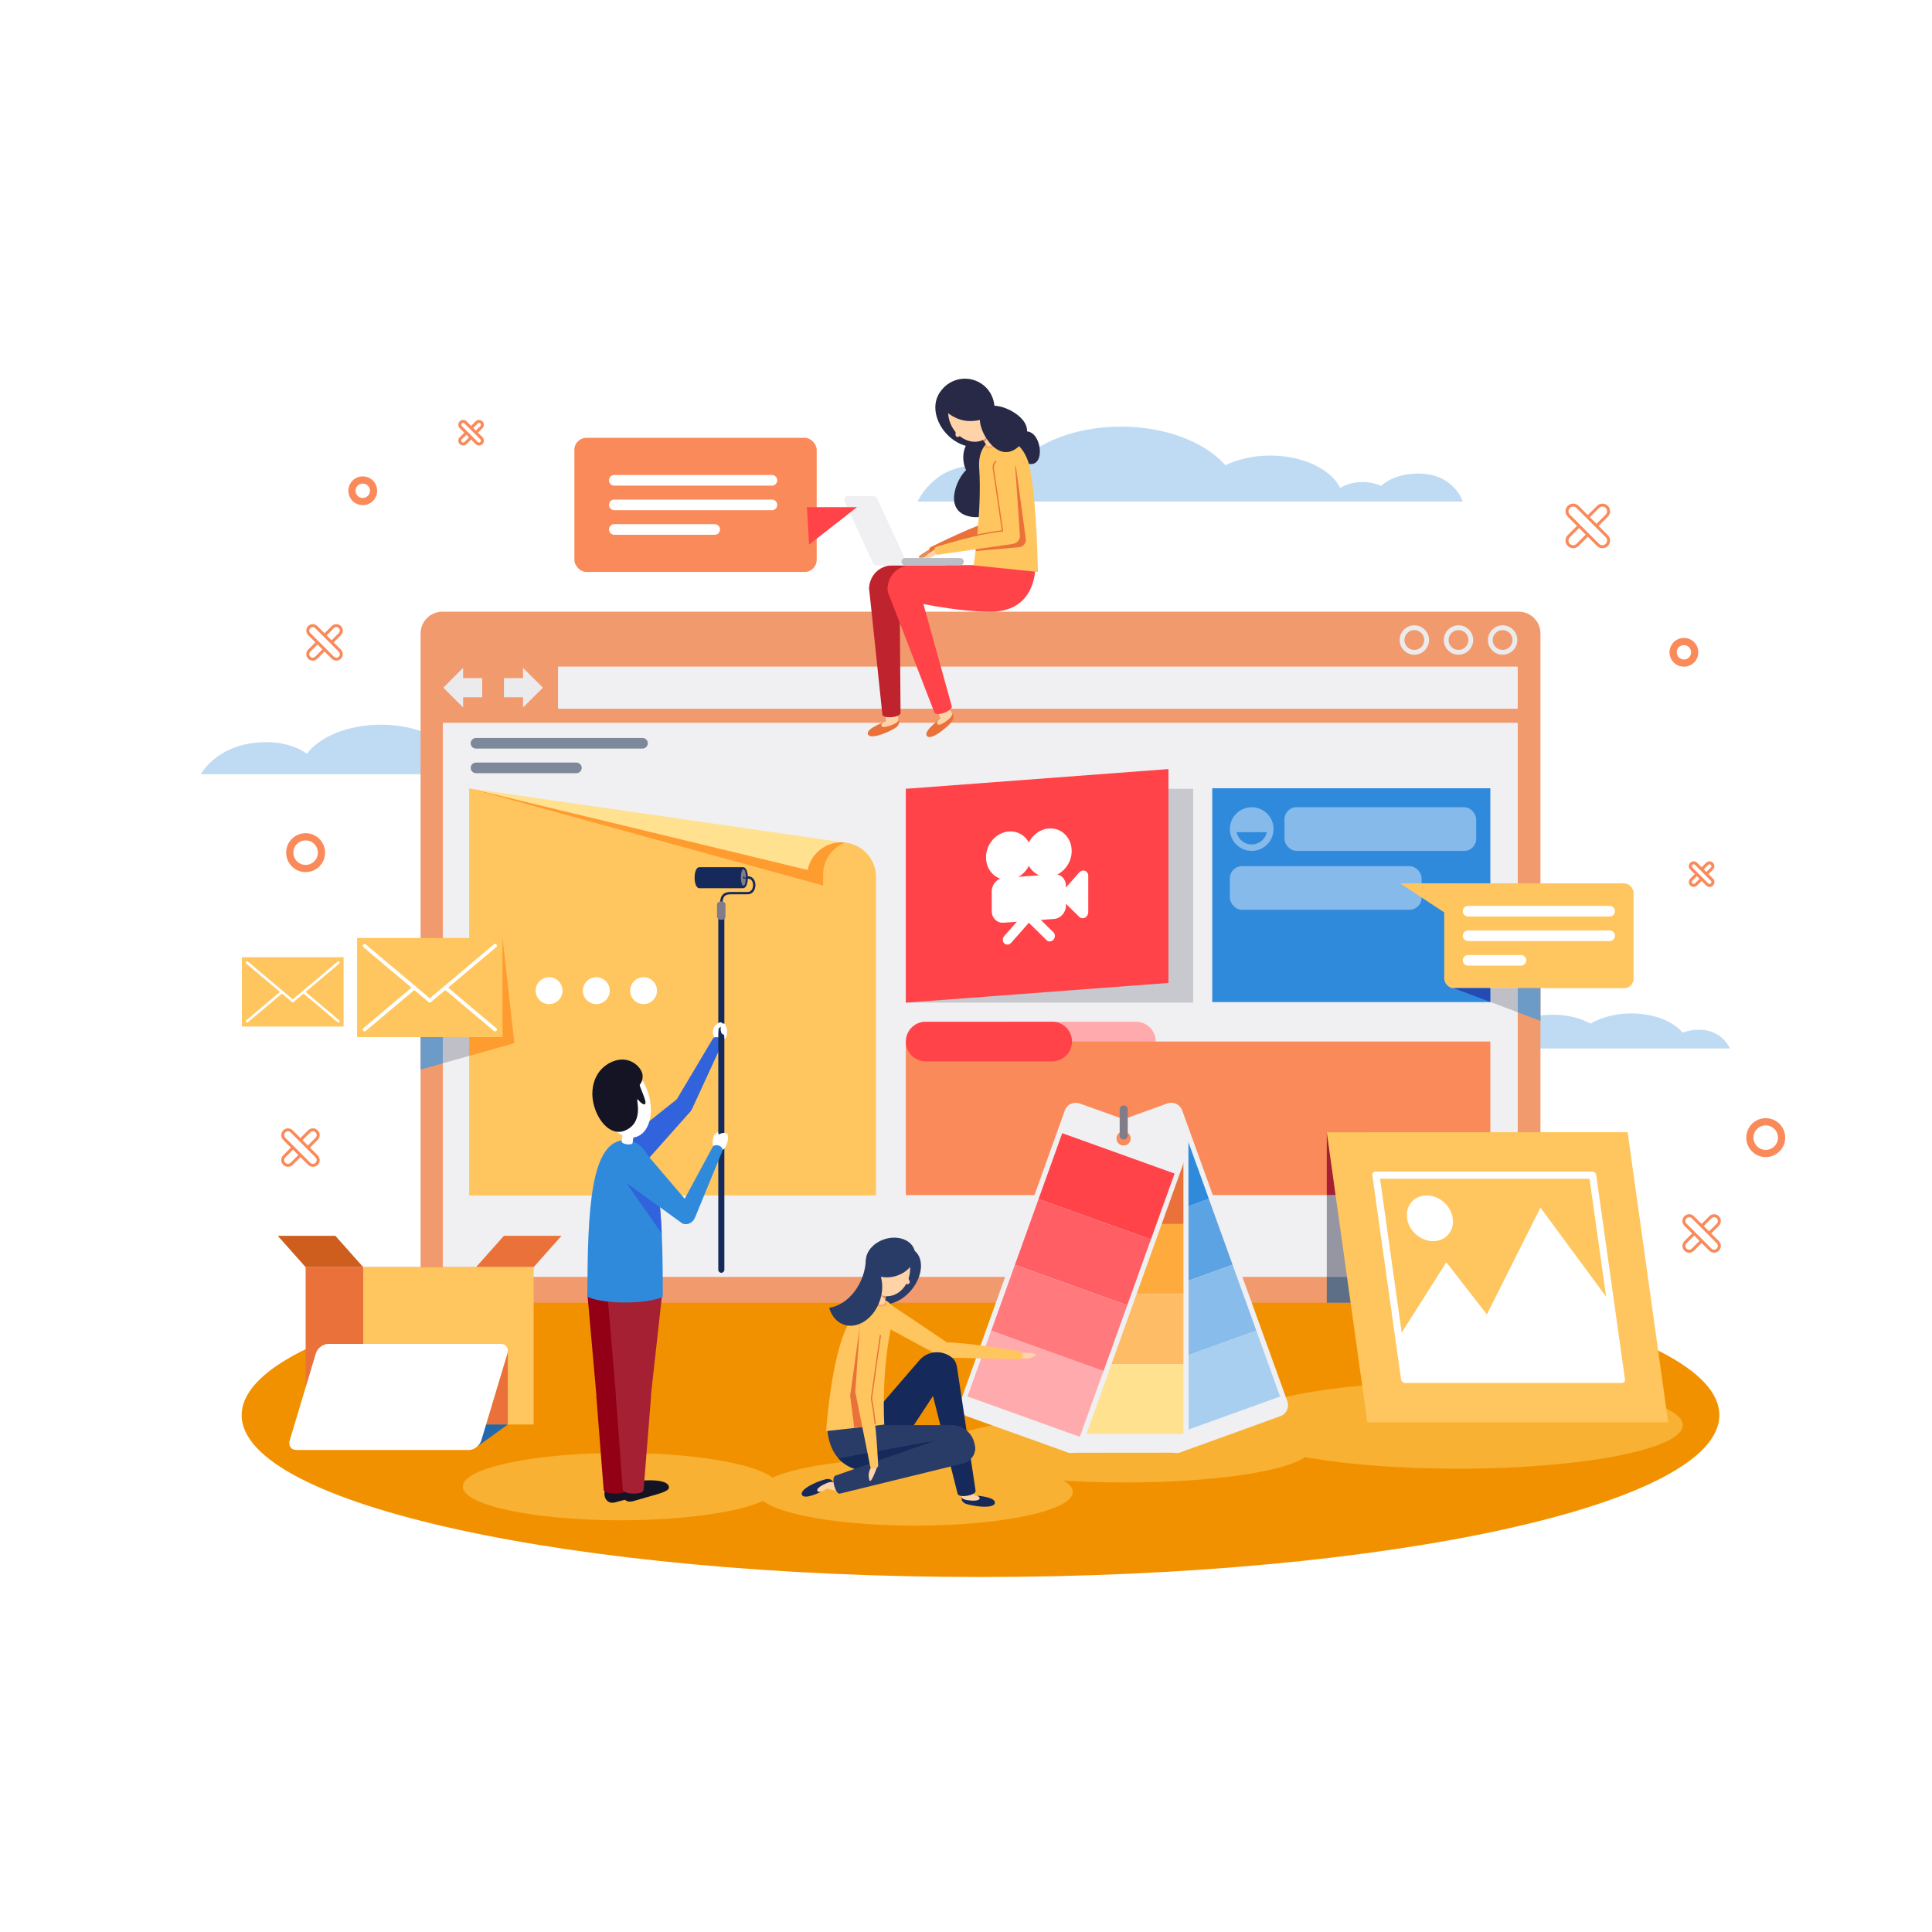 <?xml version="1.0" encoding="UTF-8"?><svg id="Layer_1" xmlns="http://www.w3.org/2000/svg" viewBox="0 0 647 647"><defs><style>.cls-1{stroke:#ebebee;stroke-width:1.61px;}.cls-1,.cls-2,.cls-3{stroke-miterlimit:10;}.cls-1,.cls-3{fill:none;}.cls-4{fill:#fa8a5a;}.cls-5{fill:#f8b133;}.cls-6{fill:#ebebee;}.cls-7{fill:#f29100;}.cls-8{fill:#f0f0f2;}.cls-9{fill:#ea723a;}.cls-10{fill:#ff9c2f;}.cls-11,.cls-2,.cls-12{fill:#fff;}.cls-13{fill:#ffe190;}.cls-14{fill:#ffd3a8;}.cls-15{fill:#ffa65e;}.cls-16{fill:#ffbc66;}.cls-17{fill:#ffc55e;}.cls-18{fill:#ffabae;}.cls-19{fill:#ffaa3d;}.cls-20{fill:#ff4349;}.cls-21{fill:#f19a6d;}.cls-22{fill:#ff797d;}.cls-23{fill:#ff5f64;}.cls-24{fill:#7e889b;}.cls-25{fill:#817c89;}.cls-26{fill:#9696a3;}.cls-27{fill:#930015;}.cls-28{fill:#3063dc;}.cls-29{fill:#a8cef0;}.cls-30{fill:#bfdbf4;}.cls-31{fill:#a92c3d;}.cls-32{fill:#bfbfc8;}.cls-33{fill:#bdbdc5;}.cls-34{fill:#bf242e;}.cls-35{fill:#ce5e1e;}.cls-36{fill:#e09057;}.cls-37{fill:#c8c8cf;}.cls-38{fill:#2368ab;}.cls-39{fill:#234ab5;}.cls-40{fill:#152a5a;}.cls-41{fill:#141424;}.cls-42{fill:#a42032;}.cls-43{fill:#88bceb;}.cls-44{fill:#85baea;}.cls-45{fill:#6c9bc8;}.cls-46{fill:#293c68;}.cls-47{fill:#308adc;}.cls-48{fill:#272946;}.cls-49{fill:#5ca3e3;}.cls-50{fill:#5d6f86;}.cls-2,.cls-3{stroke:#fa8a5a;}.cls-12{opacity:0;}.cls-3{stroke-width:2.42px;}</style></defs><rect class="cls-11" x="0" width="647" height="647"/><rect id="_02" class="cls-12" x="-778.83" y="43.77" width="848.44" height="565.63"/><path class="cls-30" d="m474.91,158.58c-5.17,0-9.73,1.65-12.42,4.15-1.73-.81-3.88-1.3-6.21-1.3-2.92,0-5.56.76-7.45,1.98-3.1-6.28-12.42-10.85-23.44-10.85-5.66,0-10.86,1.22-15.01,3.24-6.82-7.71-19.92-12.94-34.97-12.94-16.84,0-31.24,6.54-37.13,15.8-3.27-1.65-7.41-2.65-11.94-2.65-13.79,0-19.05,11.96-19.05,11.96h182.57s-2.83-9.39-14.96-9.39Z"/><path class="cls-30" d="m199.33,250.08c-2.97,0-5.73.53-8.07,1.42-4.68-5.59-14.2-9.42-25.21-9.42-7.8,0-14.86,1.92-19.97,5.02-4.86-2.73-11.34-4.41-18.47-4.41-11.03,0-20.51,3.99-24.81,9.72-3.24-2.37-8.13-3.88-13.59-3.88-16.3,0-21.99,10.76-21.99,10.76h147.28s-3.67-9.23-15.16-9.23Z"/><path class="cls-30" d="m568.99,344.84c-2.03,0-3.91.36-5.5.97-3.19-3.81-9.69-6.43-17.2-6.43-5.32,0-10.13,1.31-13.63,3.43-3.32-1.86-7.73-3.01-12.6-3.01-7.53,0-13.99,2.72-16.93,6.63-2.21-1.62-5.55-2.65-9.28-2.65-11.12,0-15.01,7.34-15.01,7.34h100.49s-2.5-6.29-10.34-6.29Z"/><rect class="cls-4" x="192.35" y="146.62" width="81.15" height="44.91" rx="4.03" ry="4.03"/><path class="cls-7" d="m575.79,473.91c0,29.94-110.78,54.21-247.43,54.21s-247.43-24.27-247.43-54.21,110.78-54.21,247.43-54.21,247.43,24.27,247.43,54.21Z"/><path class="cls-5" d="m438.9,485.19c0,6.23-27.79,11.27-62.07,11.27s-62.07-5.05-62.07-11.27,27.79-11.28,62.07-11.28,62.07,5.05,62.07,11.28Z"/><path class="cls-5" d="m359.26,499.64c0,6.23-23.64,11.27-52.8,11.27s-52.8-5.05-52.8-11.27,23.64-11.28,52.8-11.28,52.8,5.05,52.8,11.28Z"/><path class="cls-5" d="m260.57,497.84c0,6.23-23.64,11.27-52.8,11.27s-52.8-5.05-52.8-11.27,23.64-11.28,52.8-11.28,52.8,5.05,52.8,11.28Z"/><path class="cls-5" d="m563.55,477.24c0,8.07-33.75,14.61-75.39,14.61s-75.39-6.54-75.39-14.61,33.75-14.61,75.39-14.61,75.39,6.54,75.39,14.61Z"/><path class="cls-36" d="m311.18,184.02c-1.01.57-4.49,2.6-3.27,2.74,1.42.16,2.4-.23,3.57-1.15,1.17-.91-.13-1.69-.3-1.6Z"/><path class="cls-9" d="m312.66,185.72c-1.22.39-2.1-2.16-.88-2.55,0,0,16.24-8.21,23.43-9.67,1.25-.25,2.52.27,2.92,1.49h0c.39,1.22-.27,2.52-1.49,2.92l-23.98,7.82Z"/><path class="cls-48" d="m329.41,161.33c-3.28.35-6.31-2.81-6.77-7.06-.45-4.25,1.84-7.98,5.13-8.33,3.28-.35,6.32,2.81,6.77,7.06.45,4.25-1.84,7.98-5.12,8.33Z"/><path class="cls-48" d="m327.92,155.55c3.74.55,5.94,6.99,5.23,11.83-.71,4.84-4.06,6.25-7.8,5.7-3.74-.55-6.46-2.85-5.75-7.69.71-4.84,4.58-10.4,8.32-9.85Z"/><path class="cls-48" d="m331.73,147.71c-3.67,3.44-10.26,2.37-14.71-2.38-4.45-4.75-5.07-11.4-1.4-14.83,3.67-3.44,10.26-2.37,14.71,2.38,4.45,4.75,5.07,11.4,1.4,14.83Z"/><path class="cls-48" d="m346.44,155.15c-2.18,1.07-5.62-1.28-7-4.09-1.38-2.82-.19-5.03,1.99-6.1,2.18-1.07,4.51-.59,5.89,2.23,1.38,2.82,1.29,6.9-.88,7.97Z"/><path class="cls-21" d="m148.13,204.85h360.47c4.02,0,7.28,3.26,7.28,7.28v216.84c0,4.02-3.26,7.28-7.28,7.28H148.13c-4.02,0-7.28-3.26-7.28-7.28v-216.84c0-4.02,3.26-7.28,7.28-7.28Z"/><rect class="cls-8" x="148.46" y="242.21" width="359.81" height="185.4"/><rect class="cls-8" x="148.3" y="242.06" width="359.81" height="185.4"/><path class="cls-18" d="m387.06,348.79c0,3.66-2.97,6.63-6.63,6.63h-42.39c-3.66,0-6.63-2.97-6.63-6.63h0c0-3.66,2.97-6.63,6.63-6.63h42.39c3.66,0,6.63,2.97,6.63,6.63h0Z"/><rect class="cls-8" x="186.88" y="223.24" width="321.39" height="14.1"/><rect class="cls-4" x="303.35" y="348.79" width="195.75" height="51.43"/><rect class="cls-47" x="405.97" y="263.98" width="93.13" height="71.61"/><path class="cls-1" d="m507.33,214.33c0,2.27-1.84,4.12-4.12,4.12s-4.12-1.84-4.12-4.12,1.84-4.12,4.12-4.12,4.12,1.84,4.12,4.12Z"/><path class="cls-1" d="m492.55,214.33c0,2.27-1.84,4.12-4.12,4.12s-4.12-1.84-4.12-4.12,1.84-4.12,4.12-4.12,4.12,1.84,4.12,4.12Z"/><rect class="cls-44" x="430.16" y="270.33" width="64.2" height="14.62" rx="4.03" ry="4.03"/><rect class="cls-44" x="411.87" y="290.06" width="64.2" height="14.62" rx="4.03" ry="4.03"/><path class="cls-1" d="m477.76,214.33c0,2.27-1.84,4.12-4.12,4.12s-4.12-1.84-4.12-4.12,1.84-4.12,4.12-4.12,4.12,1.84,4.12,4.12Z"/><polygon class="cls-6" points="161.49 227.08 155.1 227.08 155.1 223.65 148.46 230.29 155.1 236.93 155.1 233.5 161.49 233.5 161.49 227.08"/><polygon class="cls-6" points="168.77 233.5 175.16 233.5 175.16 236.93 181.81 230.29 175.16 223.65 175.16 227.08 168.77 227.08 168.77 233.5"/><path class="cls-11" d="m260.29,160.85c0,.98-.8,1.78-1.78,1.78h-52.79c-.98,0-1.78-.8-1.78-1.78h0c0-.98.8-1.78,1.78-1.78h52.79c.98,0,1.78.8,1.78,1.78h0Z"/><path class="cls-11" d="m260.29,169.08c0,.98-.8,1.78-1.78,1.78h-52.79c-.98,0-1.78-.8-1.78-1.78h0c0-.98.8-1.78,1.78-1.78h52.79c.98,0,1.78.8,1.78,1.78h0Z"/><path class="cls-11" d="m241.12,177.31c0,.98-.8,1.78-1.78,1.78h-33.62c-.98,0-1.78-.8-1.78-1.78h0c0-.98.8-1.78,1.78-1.78h33.62c.98,0,1.78.8,1.78,1.78h0Z"/><path class="cls-24" d="m216.95,248.91c0,.98-.8,1.78-1.78,1.78h-55.77c-.98,0-1.78-.8-1.78-1.78h0c0-.98.8-1.78,1.78-1.78h55.77c.98,0,1.78.8,1.78,1.78h0Z"/><path class="cls-24" d="m194.81,257.15c0,.98-.8,1.78-1.78,1.78h-33.62c-.98,0-1.78-.8-1.78-1.78h0c0-.98.8-1.78,1.78-1.78h33.62c.98,0,1.78.8,1.78,1.78h0Z"/><polygon class="cls-14" points="296.49 239.07 296.87 243.19 300.9 241.72 300.67 239.25 296.49 239.07"/><path class="cls-14" d="m300.9,241.72c.37.89-1.17,2.37-3.43,3.29-2.26.93-4.39.95-4.76.06-.37-.9,1.17-2.37,3.43-3.3,2.26-.92,4.39-.95,4.76-.05Z"/><path class="cls-9" d="m295.89,241.89s-.98.6-.69,1.22c.37.79,2.57.1,4.02-.55,1.65-.74,1.63-1.4,1.63-1.4,0,0,.73,1.01-.46,2.18-1.19,1.17-8.89,4.75-9.74,2.53-.69-1.83,5.06-3.88,5.25-3.97Z"/><rect class="cls-31" x="457.68" y="385" width="36.68" height="10.48"/><polygon class="cls-14" points="314.08 238.29 315.6 242.14 319.05 239.6 318.14 237.29 314.08 238.29"/><path class="cls-14" d="m319.06,239.6c.6.76-.45,2.6-2.36,4.13-1.91,1.52-3.95,2.15-4.55,1.39-.6-.76.46-2.6,2.36-4.13,1.91-1.52,3.95-2.15,4.55-1.39Z"/><path class="cls-9" d="m314.3,241.16s-.78.85-.32,1.36c.58.65,2.5-.63,3.7-1.66,1.37-1.17,1.17-1.8,1.17-1.8,0,0,.98.76.17,2.22-.81,1.46-7.19,7.07-8.63,5.16-1.18-1.56,3.77-5.15,3.92-5.28Z"/><path class="cls-34" d="m325.54,203.31l-25.92-3.43c-4.29,0-8.54,1.5-8.54-2.79h0c0-4.29,3.48-7.76,7.76-7.76h41.69s.89,13.98-14.99,13.98Z"/><path class="cls-34" d="m301.58,238.71c-.03,1.64-5.8,2.08-6.08.6l-4.39-41.63c-.34-2.8,1.66-5.35,4.47-5.69h0c2.8-.34,5.35,1.67,5.69,4.47l.31,42.25Z"/><path class="cls-20" d="m331.69,204.85c-11.8,0-26.22-3.36-26.22-3.36-4.29,0-8.2-.12-8.2-4.4h0c0-4.29,3.48-7.76,7.76-7.76h41.69s.86,15.53-15.03,15.53Z"/><path class="cls-20" d="m318.73,236.48c.4,1.61-5.13,3.57-5.79,2.19l-15.29-39.59c-1.07-2.66.22-5.68,2.87-6.75h0c2.66-1.07,5.68.22,6.75,2.87l11.46,41.28Z"/><path class="cls-17" d="m347.58,191.54s-.38-23.89-2.69-34.87c-2.91-13.83-17.9-12.95-16.98,0,1,14.06-1.85,32.66-1.85,32.66l21.52,2.21Z"/><path class="cls-15" d="m334.19,147.63c.26.5-.47,1.4-1.64,2.03-1.17.62-2.33.73-2.6.23-.26-.5.47-1.4,1.64-2.03,1.17-.62,2.33-.73,2.6-.23Z"/><path class="cls-14" d="m333.42,147.44c.53.79-2.31,2.71-2.85,1.92l-2.17-3.22c-.53-.79-.32-1.85.46-2.38h0c.79-.53,1.85-.32,2.38.46l2.17,3.22Z"/><path class="cls-8" d="m317.58,188.1c0,.68-.55,1.23-1.23,1.23h-22.83c-.68,0-1.23-.55-1.23-1.23h0c0-.68.55-1.23,1.23-1.23h22.83c.68,0,1.23.55,1.23,1.23h0Z"/><path class="cls-14" d="m313.11,183.96c-.98.62-4.35,2.83-3.12,2.91,1.43.09,2.38-.35,3.51-1.33,1.12-.97-.22-1.68-.38-1.58Z"/><path class="cls-8" d="m303.3,187.58l-9.59-20.72c-.25-.54-.84-.81-1.4-.68l-.02-.03h-8.6v.03c-.09.02-.18.04-.28.09-.62.28-.88,1.01-.6,1.63l9.59,20.72c.28.61,1.01.88,1.63.6.45-.21.71-.65.71-1.11h6.09l.24.51c.28.61,1.01.88,1.63.6.61-.28.88-1.01.6-1.63Z"/><path class="cls-36" d="m331.21,144.17c-.54-.74-1.57-.93-2.34-.41-.79.53-.99,1.6-.46,2.38l1.36,2.02c.82-1.11,1.31-2.5,1.44-3.99Z"/><path class="cls-33" d="m322.75,188.1c0,.68-.55,1.23-1.23,1.23h-18.39c-.68,0-1.23-.55-1.23-1.23h0c0-.68.55-1.23,1.23-1.23h18.39c.68,0,1.23.55,1.23,1.23h0Z"/><path class="cls-14" d="m331.81,135.91c2.28,4.37,1.18,9.45-2.43,11.33-3.62,1.88-8.4-.14-10.67-4.51-2.27-4.37-1.19-9.45,2.43-11.33,3.62-1.88,8.4.14,10.67,4.51Z"/><path class="cls-48" d="m319.79,139.79c5.19,2.59,9.85.31,12.86-.29,1.43-4.87-1.07-10.11-5.88-12-4.81-1.89-10.21.24-12.49,4.77,1.79,2.49.3,4.92,5.51,7.52Z"/><path class="cls-48" d="m341.85,148.83c-2.49,2.71-5.84,3.83-9.34.6-3.51-3.23-5.84-9.58-3.35-12.29,2.49-2.71,8.88-.75,12.38,2.48,3.51,3.23,2.81,6.5.31,9.21Z"/><path class="cls-17" d="m281.79,282.09c-5.59,0-10.26,3.97-11.33,9.25l-113.34-27.35v136.34h136.24v-106.67c0-6.39-5.18-11.57-11.57-11.57Z"/><path class="cls-14" d="m320.88,143.47c.42.03.74.39.72.81l-.09,1.35c-.03.42-.39.74-.81.72h0c-.42-.03-.74-.39-.72-.81l.09-1.35c.03-.42.39-.74.81-.72h0Z"/><path class="cls-9" d="m341.33,183.25c1.52-.2,2.49-1.58,2.16-3.09l-3.19-23.34c-.84-3.91-8.07-2.58-7.23,1.33l4.49,20.69c-3.05.36-6.86,1.14-10.44,1.98-.14,1.37-.28,2.63-.42,3.72,6.84-.6,14.52-1.28,14.63-1.29Z"/><path class="cls-17" d="m341.53,179.01l-1.6-23.5c-.57-3.93-7.83-2.49-7.26,1.44l3.07,20.8c-8.19,1.08-22.04,5.33-22.04,5.33-1.27.18-.83,2.85.44,2.67l24.96-3.57c.16-.02.32-.07.47-.12,1.31-.38,2.17-1.66,1.97-3.05Z"/><path class="cls-9" d="m326.8,179.51c-.09,0-.17-.06-.2-.16-.03-.11.04-.22.15-.24,2.35-.55,5.29-1.07,8.75-1.53l-3.04-20.6c-.14-.98.16-1.88.87-2.61.08-.08.21-.08.29,0,.08.08.08.21,0,.29-.62.64-.88,1.42-.76,2.27l3.07,20.8c0,.05,0,.11-.04.15-.03.04-.08.07-.13.08-3.53.46-6.53.99-8.91,1.55-.02,0-.03,0-.05,0Z"/><path class="cls-8" d="m355.1,386.61l35.23,97.44c.73,2.01,2.95,3.05,4.96,2.32l33.51-12.12c2.01-.73,3.05-2.95,2.33-4.96l-35.23-97.44c-.73-2.01-2.95-3.05-4.96-2.33l-33.51,12.12c-2.01.73-3.05,2.95-2.32,4.96Zm18.84-4.48c-.46-1.27.2-2.68,1.47-3.14,1.28-.46,2.68.2,3.14,1.47.46,1.27-.2,2.68-1.47,3.14-1.27.46-2.68-.2-3.14-1.47Z"/><rect class="cls-47" x="362.06" y="385.54" width="39.98" height="23.44" transform="translate(-112.1 153.15) rotate(-19.83)"/><rect class="cls-49" x="370.01" y="407.59" width="39.98" height="23.44" transform="translate(-119.12 157.16) rotate(-19.83)"/><rect class="cls-43" x="377.96" y="429.64" width="39.98" height="23.44" transform="translate(-126.13 161.17) rotate(-19.83)"/><rect class="cls-29" x="385.91" y="451.69" width="39.98" height="23.44" transform="translate(-133.14 165.19) rotate(-19.83)"/><path class="cls-8" d="m354.59,379.03l.09,103.61c0,2.14,1.74,3.87,3.88,3.87l35.64-.03c2.14,0,3.87-1.74,3.87-3.88l-.09-103.61c0-2.14-1.74-3.87-3.88-3.87l-35.64.03c-2.14,0-3.87,1.74-3.87,3.88Zm19.24,2.18c0-1.36,1.09-2.46,2.45-2.46,1.36,0,2.46,1.1,2.46,2.45,0,1.36-1.1,2.45-2.45,2.45-1.35,0-2.45-1.09-2.45-2.45Z"/><rect class="cls-9" x="356.33" y="386.47" width="39.98" height="23.44"/><rect class="cls-19" x="356.33" y="409.91" width="39.98" height="23.44"/><rect class="cls-16" x="356.33" y="433.35" width="39.98" height="23.44"/><rect class="cls-13" x="356.33" y="456.8" width="39.98" height="23.44"/><path class="cls-8" d="m356.59,371.87l-34.96,97.54c-.72,2.01.33,4.23,2.34,4.95l33.55,12.02c2.01.72,4.23-.32,4.95-2.34l34.96-97.54c.72-2.02-.32-4.23-2.34-4.95l-33.55-12.02c-2.01-.72-4.23.33-4.95,2.34Zm17.37,8.56c.46-1.28,1.86-1.94,3.14-1.48,1.28.46,1.94,1.86,1.48,3.14-.46,1.28-1.86,1.94-3.14,1.48-1.28-.45-1.94-1.86-1.48-3.13Z"/><rect class="cls-20" x="358.84" y="377.26" width="23.44" height="39.98" transform="translate(-128.6 611.63) rotate(-70.23)"/><rect class="cls-23" x="350.92" y="399.32" width="23.44" height="39.98" transform="translate(-154.61 618.76) rotate(-70.23)"/><rect class="cls-22" x="342.99" y="421.38" width="23.44" height="39.98" transform="translate(-180.62 625.91) rotate(-70.23)"/><rect class="cls-18" x="335.06" y="443.45" width="23.44" height="39.98" transform="translate(-206.62 633.07) rotate(-70.24)"/><path class="cls-25" d="m374.96,380.29c0,1.73,2.71,1.73,2.71,0v-8.78c0-1.74-2.71-1.74-2.71,0v8.78Z"/><polygon class="cls-20" points="270.23 169.85 286.99 169.85 270.95 182.39 270.23 169.85"/><path class="cls-41" d="m213.9,500.99l-8.1,2.18c-3.9.87-4.77-5.2-.82-6.31,0,0,12.15-1.67,12.64,1.88.15,1.09-1.82,1.72-3.72,2.26Z"/><path class="cls-41" d="m220.19,500.37l-8.39,2.41c-4.05.98-5.04-5.28-.96-6.52,0,0,12.61-1.97,13.18,1.69.17,1.12-1.87,1.82-3.84,2.41Z"/><path class="cls-11" d="m243.11,347.39c-.61,1.1-2.14,1.28-3.17.56h0c-1.03-.72-1.62-2.18-.9-3.21l.96-.85c.56-.8,1.41-1.4,2.41-1.08.93.3,1.57,3.02.7,4.58Z"/><path class="cls-28" d="m213.72,391.9c-4.6,4.22-11.87-3.46-7.27-7.67l19.99-15.92c1.54-1.42,6.14,2.72,4.59,4.13l-17.31,19.46Z"/><path class="cls-28" d="m231.78,371.3c-.76,1.65-2.51,2.46-3.91,1.81h0c-1.4-.65-2.25-2.88-1.49-4.53l12.21-20.51c.76-1.65,4.04-.3,3.28,1.35l-10.08,21.88Z"/><path class="cls-27" d="m212.1,467.02c0,2.83-12.4,2.83-12.4,0l-2.98-33.59c0-2.83,4.31-5.13,9.64-5.13h0c5.32,0,9.63,2.3,9.63,5.13l-3.9,33.59Z"/><path class="cls-27" d="m209.47,498.96c0,1.71-7.32,1.6-7.32-.1l-2.45-31.2c0-2.68,12.4-2.68,12.4,0l-2.63,31.3Z"/><path class="cls-42" d="m218.03,467.02c0,2.83-11.79,2.83-11.79,0l-2.83-33.59c0-2.83,4.1-5.13,9.16-5.13h0c5.06,0,9.16,2.3,9.16,5.13l-3.71,33.59Z"/><path class="cls-42" d="m215.53,498.96c0,1.71-6.96,1.6-6.96-.1l-2.33-31.2c0-2.68,11.79-2.68,11.79,0l-2.5,31.3Z"/><path class="cls-47" d="m209.34,381.84c-11.58,0-12.62,23.47-12.62,52.41,0,0,3.33,1.94,12.62,1.94s12.62-1.94,12.62-1.94c0-28.95-.8-52.41-12.62-52.41Z"/><path class="cls-11" d="m240.51,382.31c-.09.53-.57.9-1.06.82h0c-.5-.09-.83-.58-.74-1.12l.24-1.4c.09-.53.57-.9,1.06-.82h0c.5.08.83.58.74,1.12l-.24,1.4Z"/><path class="cls-11" d="m240.21,380.89c-.27.24-.68.21-.92-.06h0c-.24-.27-.21-.68.06-.92l.71-.63c.27-.24.68-.21.92.06h0c.24.27.21.68-.06.92l-.71.63Z"/><path class="cls-11" d="m211.86,382.7c-.14,1.02-3.83.5-3.68-.52l.41-2.93c.14-1.02,3.83-.5,3.68.52l-.41,2.93Z"/><path class="cls-40" d="m240.54,304.48v120.74c0,.56.46,1.02,1.02,1.02s1.02-.46,1.02-1.02v-120.74h-2.04Z"/><path class="cls-11" d="m217.11,366.17c2.09,6.69.28,13.21-4.05,14.56-4.33,1.35-9.53-2.97-11.62-9.66-2.09-6.69-.28-13.21,4.05-14.56,4.33-1.36,9.53,2.97,11.62,9.66Z"/><path class="cls-41" d="m214.21,363.28s1.17-1.14.98-3.24c-.19-2.1-2.89-5.24-6.88-5.21-3.44.02-9.28,2.89-9.9,10.32-.6,7.1,4.97,16.11,11.04,13.4,6.98-3.11,2.77-12.05,4.34-10.16,1.58,1.9,2.99,2.11,2.1-.49-.89-2.61-1.55-3.75-1.69-4.62Z"/><path class="cls-28" d="m219.7,395.21l-3.2-5.96c-3.49-5.59-11.36-.26-7.86,5.33l12.97,18.49c-.31-6.85-.87-12.93-1.92-17.86Z"/><path class="cls-47" d="m207.77,394.71c-4.57-4.25,3.45-13.36,8.01-9.11l16.43,19.28c1.53,1.43-2.31,6.14-3.85,4.72l-20.6-14.88Z"/><path class="cls-11" d="m242.69,384.53c-.79,1-2.38.91-3.32,0h0c-.94-.92-.98-2.4-.09-3.32l.77-.79c.7-.71,2.29-1.36,3.26-.86.9.47.5,3.54-.62,4.97Z"/><path class="cls-47" d="m232.72,407.79c-.69,1.68-2.41,2.56-3.83,1.98h0c-1.43-.59-2.37-2.79-1.68-4.46l11.34-21.01c.69-1.68,4.03-.47,3.34,1.21l-9.15,22.29Z"/><path class="cls-11" d="m240.97,379.83s-.45.19-.45-.19-.41.1-.41.1c0,0,0,.63.12.67.12.04.74-.58.74-.58Z"/><path class="cls-11" d="m241.92,342.72c-.21-.35-.66-.48-1.02-.27,0,0-2.17.87-2.17,3.1,0,.58.12.73.6.9.48.17,1.15-.13,1.18-.71.02-.46-.03-1.13.41-1.58l.73-.42c.35-.2.48-.66.27-1.02Z"/><path class="cls-11" d="m242.94,345.21c0,.4-.32,1.19-.71,1.19h0c-1.2,0-1.2-3.68,0-3.68h0c.39,0,.71.33.71.73v1.76Z"/><path class="cls-11" d="m241.94,345.4l.29,1s.34.1.34.47.02.82.02.82l.45-1.66-.48-.63h-.61Z"/><path class="cls-40" d="m248.86,297.44h-14.66c-2.12,0-2.12-7.03,0-7.03h14.66c2.12,0,2.12,7.03,0,7.03Z"/><path class="cls-25" d="m249.81,293.85c0,1.54-.38,2.78-.85,2.78s-.85-1.25-.85-2.78.38-2.78.85-2.78.85,1.25.85,2.78Z"/><path class="cls-40" d="m241.53,303.47h0c-.22,0-.4-.19-.4-.41.02-1.74.06-4.36,3.53-4.36h5.79c1.14,0,1.74-1.15,1.74-2.29,0-.59-.16-1.13-.44-1.52-.3-.42-.73-.63-1.26-.63h-1.55v-.81c.22,0,.41.18.41.4,0,.08-.02.16-.07.22l1.2-.63c.79,0,1.45.33,1.91.96.38.53.6,1.23.6,1.99,0,1.54-.88,3.1-2.55,3.1h-5.79c-2.48,0-2.69,1.48-2.72,3.57,0,.22-.18.4-.4.4Z"/><path class="cls-25" d="m242.95,306.94c0,1.47-2.83,1.47-2.83,0v-3.98c0-1.47,2.83-1.47,2.83,0v3.98Z"/><polygon class="cls-17" points="488.82 295.83 468.88 295.83 487.96 308.37 488.82 295.83"/><rect class="cls-17" x="483.66" y="295.83" width="63.4" height="35.09" rx="3.15" ry="3.15"/><path class="cls-11" d="m540.85,305.14c0,.98-.8,1.78-1.78,1.78h-47.42c-.98,0-1.78-.8-1.78-1.78h0c0-.98.8-1.78,1.78-1.78h47.42c.98,0,1.78.8,1.78,1.78h0Z"/><path class="cls-11" d="m540.85,313.37c0,.98-.8,1.78-1.78,1.78h-47.42c-.98,0-1.78-.8-1.78-1.78h0c0-.98.8-1.78,1.78-1.78h47.42c.98,0,1.78.8,1.78,1.78h0Z"/><path class="cls-11" d="m511.13,321.6c0,.98-.8,1.78-1.78,1.78h-17.7c-.98,0-1.78-.8-1.78-1.78h0c0-.98.8-1.78,1.78-1.78h17.7c.98,0,1.78.8,1.78,1.78h0Z"/><polygon class="cls-32" points="499.1 335.55 508.27 339 508.27 330.91 499.1 330.91 499.1 335.55"/><polygon class="cls-39" points="499.1 330.91 486.81 330.91 499.1 335.55 499.1 330.91"/><polygon class="cls-45" points="508.27 330.91 508.27 339 515.88 341.87 515.88 330.91 508.27 330.91"/><rect class="cls-9" x="102.35" y="424.35" width="57.07" height="52.69"/><polygon class="cls-35" points="102.35 424.35 121.64 424.35 112.3 413.85 93.01 413.85 102.35 424.35"/><polygon class="cls-9" points="178.71 424.35 159.41 424.35 168.76 413.85 188.05 413.85 178.71 424.35"/><rect class="cls-17" x="121.64" y="424.35" width="57.07" height="52.69"/><rect class="cls-9" x="138.65" y="462.69" width="2.65" height="8.98"/><polygon class="cls-9" points="136.18 462.93 139.97 459.97 143.76 462.93 136.18 462.93"/><rect class="cls-9" x="136.18" y="470.94" width="7.58" height="1.46"/><rect class="cls-9" x="129.67" y="462.69" width="2.65" height="8.98"/><polygon class="cls-9" points="127.2 462.93 130.99 459.97 134.78 462.93 127.2 462.93"/><rect class="cls-9" x="127.2" y="470.94" width="7.58" height="1.46"/><rect class="cls-9" x="162.12" y="452.01" width="7.95" height="25.03"/><polygon class="cls-38" points="170.07 477.04 159.66 484.56 157.77 480.8 162.78 477.04 170.07 477.04"/><path class="cls-11" d="m161.18,482.38c-.53,1.76-2.39,3.19-4.15,3.19h-57.78c-1.76,0-2.76-1.43-2.23-3.19l8.75-29.13c.53-1.76,2.39-3.19,4.15-3.19h57.78c1.76,0,2.76,1.43,2.23,3.19l-8.75,29.13Z"/><rect class="cls-26" x="444.32" y="400.22" width="13.63" height="27.38"/><rect class="cls-50" x="444.32" y="427.6" width="13.63" height="8.66"/><rect class="cls-42" x="444.32" y="379.16" width="13.63" height="21.06"/><polygon class="cls-17" points="558.65 476.3 457.9 476.3 444.32 379.16 545.07 379.16 558.65 476.3"/><path class="cls-14" d="m341.63,453c1.41,0,6.29.03,5.1.92-1.4,1.03-2.67,1.2-4.45.94-1.79-.26-.88-1.86-.65-1.86Z"/><path class="cls-17" d="m298.36,436.94l18.74,12.6c8.3.17,24.42,2.99,24.42,2.99,1.28.03,1.16,2.73-.12,2.7l-25.21-.63c-.07,0-.13-.02-.2-.03-.29-.03-.59-.09-.87-.22-.08-.03-.15-.08-.22-.12-.05-.03-.1-.05-.15-.08l-20.71-11.22c-3.34-2.15.99-8.16,4.33-6.01Z"/><polygon class="cls-14" points="325.72 498.31 326.46 502.38 322.19 502.05 321.75 499.61 325.72 498.31"/><path class="cls-14" d="m322.19,502.06c-.11.96,1.77,1.97,4.19,2.25,2.43.28,4.48-.27,4.6-1.23.11-.96-1.77-1.97-4.19-2.25-2.43-.28-4.49.27-4.6,1.23Z"/><path class="cls-40" d="m327.05,500.86s1.11.31,1,.98c-.14.86-2.45.79-4.02.55-1.79-.27-1.94-.91-1.94-.91,0,0-.43,1.17,1.03,1.97,1.46.81,9.84,2.18,10.06-.19.18-1.95-5.92-2.37-6.12-2.4Z"/><polygon class="cls-14" points="281.44 499.64 274.79 497.94 278.68 496.33 280.65 496.03 281.44 499.64"/><path class="cls-14" d="m278.62,496.02c-.4-.88-2.53-.78-4.75.22-2.23,1-3.71,2.53-3.31,3.41.4.88,2.52.78,4.75-.22,2.23-1,3.71-2.53,3.31-3.41Z"/><path class="cls-40" d="m275.06,499.54s-1.11.31-1.36-.33c-.32-.81,1.7-1.94,3.16-2.54,1.67-.69,2.14-.22,2.14-.22,0,0-.23-1.22-1.9-1.16-1.67.06-9.57,3.18-8.53,5.33.85,1.76,6.3-1.01,6.49-1.08Z"/><path class="cls-46" d="m292.46,435.5c3.2,2.67,8.89,1.12,12.72-3.47,3.83-4.59,4.35-10.47,1.15-13.14-3.2-2.67-8.89-1.12-12.72,3.47-3.83,4.58-4.34,10.47-1.15,13.14Z"/><path class="cls-40" d="m301.04,484.88l14.34-21.86c2.8-3.25,6.71-5.49,3.47-8.29h0c-3.24-2.8-8.15-2.44-10.95.8l-27.24,31.56s10,9.81,20.38-2.21Z"/><path class="cls-40" d="m320.69,500.23c.44,1.58,6.14.56,6.03-.95l-6.22-41.4c-.38-2.8-2.96-4.76-5.75-4.38h0c-2.8.38-4.76,2.96-4.38,5.75l10.32,40.97Z"/><path class="cls-46" d="m292.08,492.77c11.8,0,26.22-3.36,26.22-3.36,4.29,0,8.2-.12,8.2-4.4h0c0-4.29-3.48-7.76-7.76-7.76h-41.69s-.86,15.53,15.03,15.53Z"/><path class="cls-40" d="m321.15,480.96c2.48-.17,4.66,1.42,5.33,3.71,0,.11.02.22.02.34,0,4.29-3.91,4.4-8.2,4.4,0,0-14.42,3.36-26.22,3.36-5.57,0-9.08-1.91-11.29-4.39l40.36-7.42Z"/><path class="cls-46" d="m279.74,494.2c-1.55.59,0,6.25,1.51,6l41.23-10.1c2.79-.64,4.53-3.43,3.89-6.22h0c-.64-2.79-3.42-4.53-6.22-3.89l-40.42,14.2Z"/><path class="cls-17" d="m276.64,479.26s1.78-25.76,7.47-35.83c6.72-11.9,16.93-9.92,14.8-1.04-3.97,16.51-2.77,34.69-2.77,34.69l-19.49,2.18Z"/><path class="cls-15" d="m292.2,436.22c-.06.56.96,1.13,2.27,1.27,1.32.14,2.44-.19,2.5-.75.06-.56-.96-1.13-2.27-1.27-1.32-.14-2.44.19-2.5.75Z"/><path class="cls-14" d="m292.84,435.76c-.2.93,3.16,1.65,3.36.72l.81-3.79c.2-.93-.39-1.84-1.32-2.04h0c-.93-.2-1.84.39-2.04,1.32l-.81,3.79Z"/><path class="cls-36" d="m293.67,431.9c.23-.89,1.11-1.45,2.02-1.25.93.2,1.52,1.11,1.32,2.04l-.51,2.38c-1.18-.72-2.15-1.82-2.83-3.17Z"/><path class="cls-14" d="m293.75,491.2c-.47,1.33-2.16,5.91-2.59,4.49-.5-1.66-.23-2.91.61-4.51.84-1.59,2.05-.2,1.97.02Z"/><path class="cls-14" d="m290.03,424.45c-.48,4.91,2.43,9.21,6.49,9.6,4.06.39,7.74-3.26,8.22-8.17.48-4.9-2.43-9.2-6.49-9.6-4.06-.4-7.74,3.26-8.22,8.17Z"/><path class="cls-14" d="m302.99,427.39c-.38.18-.54.64-.36,1.02l.58,1.22c.18.38.64.54,1.02.36h0c.38-.18.54-.64.36-1.02l-.58-1.22c-.18-.38-.64-.54-1.02-.36h0Z"/><path class="cls-46" d="m290.2,423.65c1.07,3.4,5.53,5.02,9.96,3.63,4.43-1.4,7.15-5.28,6.08-8.68-1.07-3.4-5.53-5.02-9.96-3.63-4.43,1.4-7.15,5.28-6.08,8.68Z"/><path class="cls-9" d="m286.08,478.2l-1.27-9.93c-.09-.31-.12-.64-.08-.98,0-.04,0-.08,0-.12,0-.25.04-.48.11-.71l3.17-22.82c.84-3.88,6.51-1.13,5.67,2.75l-3.74,23.62c.3,2.26.49,4.96.6,7.69l-4.45.5Z"/><path class="cls-17" d="m286.44,466.02s-.01-.08,0-.12c-.01-.25,0-.49.06-.72l1.57-22.98c.57-3.93,7.83-2.49,7.26,1.44l-3.5,24.73c1.67,8.14,2.25,22.26,2.25,22.26.25,1.25-2.41,1.73-2.66.47l-4.82-24.12c-.11-.31-.16-.63-.15-.97Z"/><path class="cls-9" d="m293.05,476.98c-.1,0-.19-.08-.2-.18-.36-3.38-.77-6.2-1.22-8.38,0-.02,0-.05,0-.07l2.99-21.13c.02-.11.12-.19.23-.17.11.02.19.12.17.23l-2.98,21.09c.45,2.19.86,5.01,1.22,8.39.01.11-.07.21-.18.22,0,0-.01,0-.02,0Z"/><path class="cls-46" d="m288.93,427.33c.63-1.82.96-3.66,1.03-5.42.04.02.09.02.13.04,4.59,1.59,6.62,7.73,4.54,13.71-2.08,5.98-7.48,9.53-12.07,7.93-2.42-.84-4.12-2.95-4.89-5.63,4.67-.69,9.21-4.74,11.25-10.63Z"/><rect class="cls-37" x="303.35" y="264.16" width="96.22" height="71.61"/><polygon class="cls-20" points="391.3 329.17 303.35 335.78 303.35 264.16 391.3 257.55 391.3 329.17"/><path class="cls-11" d="m356.97,303.25c0,2.31-1.77,4.33-3.96,4.49l-16.93,1.27c-2.19.16-3.96-1.58-3.96-3.9v-6.6c0-2.32,1.77-4.33,3.96-4.49l16.93-1.27c2.18-.16,3.96,1.58,3.96,3.9v6.6Z"/><path class="cls-11" d="m338.62,315.74c-.64.72-1.67.8-2.31.17h0c-.64-.63-.64-1.72,0-2.45l7.14-8.1c.64-.72,1.67-.8,2.31-.17h0c.64.63.64,1.72,0,2.45l-7.14,8.1Z"/><path class="cls-11" d="m350.48,314.85c.64.63,1.67.55,2.31-.17h0c.64-.72.64-1.82,0-2.45l-7.14-7.02c-.64-.63-1.67-.55-2.31.17h0c-.64.72-.64,1.82,0,2.45l7.14,7.02Z"/><path class="cls-11" d="m358.89,284.97c0,4.47-3.42,8.36-7.65,8.67-4.22.32-7.65-3.05-7.65-7.52s3.42-8.35,7.65-8.67c4.22-.32,7.65,3.05,7.65,7.52Z"/><path class="cls-11" d="m345.5,285.97c0,4.47-3.42,8.35-7.65,8.67-4.22.32-7.65-3.05-7.65-7.52s3.42-8.35,7.65-8.67c4.22-.32,7.65,3.05,7.65,7.52Z"/><path class="cls-11" d="m363.35,291.62c-.67-.24-1.43-.02-1.93.55l-5.77,6.54c-.33.38-.52.87-.52,1.37s.19.96.52,1.29l5.77,5.67c.34.33.79.49,1.25.46.23-.02.46-.08.68-.19.66-.34,1.09-1.06,1.09-1.82v-12.21c0-.76-.43-1.41-1.09-1.65Z"/><path class="cls-11" d="m543.14,463.13h-72.57c-.67,0-1.29-.54-1.38-1.21l-9.62-68.37c-.09-.67.37-1.21,1.04-1.21h72.57c.67,0,1.29.54,1.38,1.21l9.62,68.37c.09.67-.37,1.21-1.04,1.21Zm-71.7-2.42h70.15l-9.28-65.95h-70.15l9.28,65.95Z"/><polygon class="cls-11" points="539.36 436.26 515.88 404.41 497.93 440.18 484.35 422.7 468.42 447.86 470.4 461.92 542.97 461.92 539.36 436.26"/><path class="cls-11" d="m486.51,407.99c.59,4.23-2.35,7.66-6.58,7.66s-8.14-3.43-8.73-7.66,2.35-7.66,6.58-7.66,8.14,3.43,8.73,7.66Z"/><path class="cls-44" d="m419.18,270.33c-4.04,0-7.31,3.27-7.31,7.31s3.27,7.31,7.31,7.31,7.31-3.27,7.31-7.31-3.27-7.31-7.31-7.31Zm0,12.47c-2.49,0-4.57-1.77-5.06-4.12h10.11c-.48,2.35-2.56,4.12-5.06,4.12Z"/><path class="cls-13" d="m281.79,282.09c.31,0,.61.02.91.05h0s-125.59-18.15-125.59-18.15l113.34,27.35c1.08-5.28,5.74-9.25,11.33-9.25Z"/><path class="cls-10" d="m275.65,292.89c0-4.89,3.05-9.06,7.35-10.73-.4-.04-.8-.07-1.2-.07-5.59,0-10.26,3.97-11.33,9.25l-113.34-27.35,118.53,32.54v-3.63Z"/><path class="cls-20" d="m359,348.79c0,3.66-2.97,6.63-6.63,6.63h-42.39c-3.66,0-6.63-2.97-6.63-6.63h0c0-3.66,2.97-6.63,6.63-6.63h42.39c3.66,0,6.63,2.97,6.63,6.63h0Z"/><rect class="cls-17" x="81.02" y="320.56" width="34.04" height="23.21"/><path class="cls-11" d="m98.04,335.66c-.1,0-.19-.03-.27-.1l-15.28-12.86c-.18-.15-.2-.42-.05-.6.15-.18.42-.2.6-.05l15.28,12.86c.18.15.2.42.05.6-.08.1-.2.15-.33.15Z"/><path class="cls-11" d="m98.04,335.66c-.12,0-.24-.05-.33-.15-.15-.18-.13-.45.05-.6l15.28-12.86c.18-.15.45-.13.6.05.15.18.13.45-.05.6l-15.28,12.86c-.08.07-.18.1-.27.1Z"/><path class="cls-11" d="m113.32,342.43c-.1,0-.19-.03-.27-.1l-11.65-9.81c-.18-.15-.2-.42-.05-.6.15-.18.42-.2.6-.05l11.65,9.81c.18.15.2.42.05.6-.08.1-.2.15-.33.15Z"/><path class="cls-11" d="m82.77,342.43c-.12,0-.24-.05-.33-.15-.15-.18-.13-.45.05-.6l11.65-9.82c.18-.15.45-.13.6.05.15.18.13.45-.05.6l-11.65,9.81c-.08.07-.18.1-.27.1Z"/><polygon class="cls-32" points="157.12 353.6 148.3 356.08 148.3 347.31 157.12 347.31 157.12 353.6"/><polygon class="cls-10" points="157.12 347.3 168.3 314.11 172.24 349.35 157.12 353.6 157.12 347.3"/><polygon class="cls-45" points="148.3 347.31 148.3 356.08 140.85 358.18 140.85 347.31 148.3 347.31"/><rect class="cls-17" x="119.59" y="314.11" width="48.71" height="33.2"/><path class="cls-11" d="m143.94,335.73c-.14,0-.28-.05-.39-.14l-21.86-18.4c-.26-.22-.29-.6-.07-.86.22-.26.6-.29.86-.07l21.86,18.4c.26.22.29.6.07.86-.12.14-.29.22-.47.22Z"/><path class="cls-11" d="m143.95,335.73c-.17,0-.35-.07-.47-.22-.22-.26-.18-.64.07-.86l21.85-18.4c.26-.22.64-.18.86.07.22.26.18.64-.07.86l-21.85,18.4c-.11.1-.25.14-.39.14Z"/><path class="cls-11" d="m165.8,345.4c-.14,0-.28-.05-.39-.14l-16.67-14.04c-.26-.22-.29-.6-.07-.86.22-.26.6-.29.86-.07l16.67,14.04c.26.22.29.6.07.86-.12.14-.29.22-.47.22Z"/><path class="cls-11" d="m122.09,345.4c-.17,0-.35-.07-.47-.22-.22-.26-.18-.64.07-.86l16.67-14.04c.26-.22.64-.18.86.07.22.26.18.64-.07.86l-16.67,14.04c-.11.1-.25.14-.39.14Z"/><path class="cls-11" d="m188.38,331.76c0,2.48-2.01,4.5-4.5,4.5s-4.5-2.01-4.5-4.5,2.01-4.5,4.5-4.5,4.5,2.01,4.5,4.5Z"/><path class="cls-11" d="m204.2,331.76c0,2.48-2.01,4.5-4.5,4.5s-4.5-2.01-4.5-4.5,2.01-4.5,4.5-4.5,4.5,2.01,4.5,4.5Z"/><path class="cls-11" d="m220.02,331.76c0,2.48-2.01,4.5-4.5,4.5s-4.5-2.01-4.5-4.5,2.01-4.5,4.5-4.5,4.5,2.01,4.5,4.5Z"/><path class="cls-2" d="m528.29,182.48c-.81.81-2.11.81-2.92,0h0c-.81-.81-.81-2.11,0-2.92l9.8-9.8c.81-.81,2.11-.81,2.92,0h0c.81.81.81,2.11,0,2.92l-9.8,9.8Z"/><path class="cls-2" d="m525.37,172.68c-.81-.81-.81-2.11,0-2.92h0c.81-.81,2.11-.81,2.92,0l9.8,9.8c.81.81.81,2.11,0,2.92h0c-.81.81-2.11.81-2.92,0l-9.8-9.8Z"/><path class="cls-2" d="m105.91,220.25c-.65.65-1.7.65-2.35,0h0c-.65-.65-.65-1.7,0-2.35l7.9-7.9c.65-.65,1.7-.65,2.35,0h0c.65.65.65,1.7,0,2.35l-7.9,7.9Z"/><path class="cls-2" d="m103.56,212.35c-.65-.65-.65-1.7,0-2.35h0c.65-.65,1.7-.65,2.35,0l7.9,7.9c.65.65.65,1.7,0,2.35h0c-.65.65-1.7.65-2.35,0l-7.9-7.9Z"/><path class="cls-2" d="m567.98,296.19c-.44.44-1.15.44-1.59,0h0c-.44-.44-.44-1.15,0-1.59l5.32-5.32c.44-.44,1.15-.44,1.58,0h0c.44.44.44,1.15,0,1.59l-5.32,5.32Z"/><path class="cls-2" d="m566.4,290.87c-.44-.44-.44-1.15,0-1.59h0c.44-.44,1.15-.44,1.59,0l5.32,5.32c.44.44.44,1.15,0,1.59h0c-.44.44-1.15.44-1.59,0l-5.32-5.32Z"/><path class="cls-2" d="m155.9,148.37c-.44.44-1.15.44-1.59,0h0c-.44-.44-.44-1.15,0-1.59l5.32-5.32c.44-.44,1.15-.44,1.58,0h0c.44.44.44,1.15,0,1.59l-5.32,5.32Z"/><path class="cls-2" d="m154.31,143.04c-.44-.44-.44-1.15,0-1.59h0c.44-.44,1.15-.44,1.59,0l5.32,5.32c.44.44.44,1.15,0,1.59h0c-.44.44-1.15.44-1.59,0l-5.32-5.32Z"/><path class="cls-2" d="m97.69,389.73c-.69.69-1.8.69-2.49,0h0c-.69-.69-.69-1.8,0-2.49l8.35-8.36c.69-.69,1.8-.69,2.49,0h0c.69.69.69,1.8,0,2.49l-8.35,8.36Z"/><path class="cls-2" d="m95.2,381.38c-.69-.69-.69-1.8,0-2.49h0c.69-.69,1.8-.69,2.49,0l8.35,8.36c.69.69.69,1.8,0,2.49h0c-.69.69-1.8.69-2.49,0l-8.35-8.36Z"/><path class="cls-2" d="m566.92,418.49c-.69.69-1.8.69-2.49,0h0c-.69-.69-.69-1.8,0-2.49l8.35-8.35c.69-.69,1.8-.69,2.49,0h0c.69.69.69,1.8,0,2.49l-8.35,8.35Z"/><path class="cls-2" d="m564.43,410.13c-.69-.69-.69-1.8,0-2.49h0c.69-.69,1.8-.69,2.49,0l8.35,8.35c.69.69.69,1.8,0,2.49h0c-.69.69-1.8.69-2.49,0l-8.35-8.35Z"/><path class="cls-3" d="m107.66,285.54c0,2.93-2.38,5.31-5.31,5.31s-5.31-2.38-5.31-5.31,2.38-5.31,5.31-5.31,5.31,2.38,5.31,5.31Z"/><path class="cls-3" d="m596.63,380.98c0,2.93-2.38,5.31-5.31,5.31s-5.31-2.38-5.31-5.31,2.38-5.31,5.31-5.31,5.31,2.38,5.31,5.31Z"/><path class="cls-3" d="m567.54,218.45c0,2-1.62,3.62-3.62,3.62s-3.62-1.62-3.62-3.62,1.62-3.62,3.62-3.62,3.62,1.62,3.62,3.62Z"/><path class="cls-3" d="m125.1,164.35c0,2-1.62,3.62-3.62,3.62s-3.62-1.62-3.62-3.62,1.62-3.62,3.62-3.62,3.62,1.62,3.62,3.62Z"/></svg>